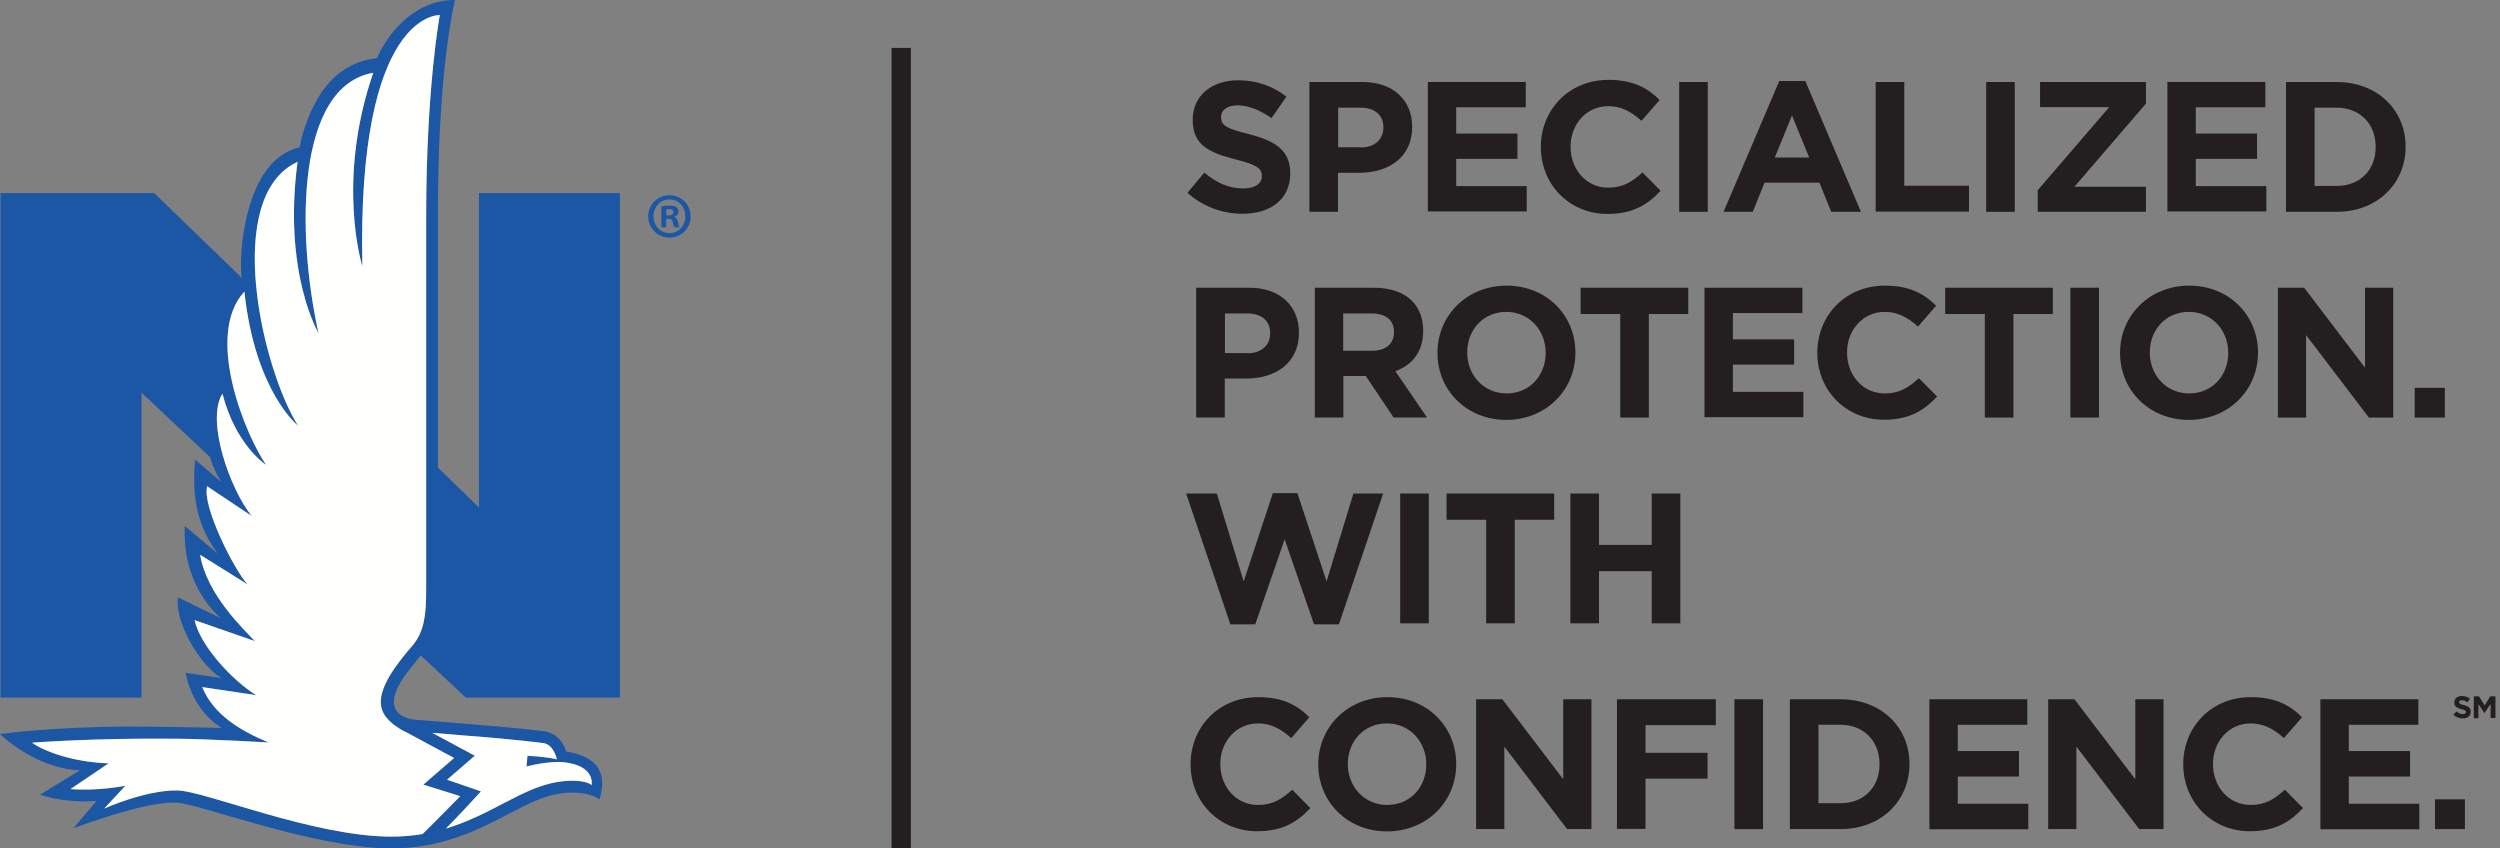 <svg fill="none" height="75" name="Agents-Logo-Mobile" viewBox="0 0 221 75" xmlns="http://www.w3.org/2000/svg" xmlns:xlink="http://www.w3.org/1999/xlink"><rect x="0" y="0" width="221" height="75" fill="#808080" stroke="none"/><clipPath id="a"><path d="m0 0h221v75h-221z"/></clipPath><clipPath id="b"><path d="m0 0h220.597v75h-220.597z"/></clipPath><g clip-path="url(#a)"><g clip-path="url(#b)"><g clip-rule="evenodd" fill-rule="evenodd"><path d="m41.182 61.67h13.618v-44.602h-12.462v27.789l-3.618-3.514v-22.154c-.064-13.018 1.501-19.19 1.501-19.19-4.219 0-6.407 3.966-6.896 5.138-2.368.26-4.311 1.614-5.61 4.246-.736 1.49-1.103 2.934-1.234 3.639-4.992 1.143-5.425 9.966-5.097 11.55l-7.754-7.506h-13.583v44.602h12.463v-26.956l6.025 5.664c.548 1.625 1.08 2.276 1.08 2.276l-2.366-2.013c-.427 4.376.813 6.62 1.965 8.278l-2.877-2.42c-.223 4.345 1.891 7.01 3.186 8.156l-3.803-1.851c-.261 2.6 2.368 6.409 3.894 7.143l-3.208-.474c.698 3.585 3.208 4.874 3.208 4.874s-5.479-.114-8-.114c-7.013 0-11.617.659-11.617.659s3.103 3.062 7.069 3.204l-3.532 2.16c2.564.831 5.002.542 5.002.542l-2.04 2.421s6.421-2.449 9.13-2.263c2.158.147 12.228 4.044 18.989 4.044 4.537 0 7.823-1.722 10.465-3.107 1.611-.844 3.001-1.528 4.371-1.736 2.45-.373 3.554.512 3.554.512.25-1.023 1.008-3.606-2.966-4.238-.157-.703-.845-1.62-1.873-1.775-2.135-.321-11.12-1.008-11.383-1.024-.771-.046-3.363-.542-.979-3.93.18-.256 1.385-1.762 1.385-1.762zm-.319 3.333c2.949.225 5.045.421 7.149.683.796.1 1.112 1.012 1.217 1.44-1.007-.248-2.601-.314-2.601-.314l-.087.948s1.363-.387 2.854-.404c0 0 3.061-.014 2.915 2.037-.835-.573-2.544-.345-3.027-.266-1.536.251-2.999.957-4.691 1.844-1.548.812-3.219 1.685-5.181 2.276.859-.829 3.105-3.288 3.105-3.288l-2.993-1.034 2.451-2.121-3.765-2.022c.94.079 1.829.159 2.655.221zm-4.353-7.988c-1.387 1.595-3.187 3.865-2.797 5.52l.001.002c.289 1.371 2.238 2.215 2.238 2.215l4.191 2.254-2.72 2.355 3.264 1.021s-2.992 3.043-3.335 3.348c-.854.143-1.76.228-2.733.228-6.924 0-16.552-4.055-18.934-4.084-2.872-.035-6.48 1.608-6.48 1.608l1.884-2.023s-2.465.496-4.856.294l3.37-2.272c-2.96-.096-5.553-.97-6.775-1.827 0 0 5.451-.428 12.841-.351 2.991.032 8.061.33 8.061.33-2.506-1.057-4.849-2.449-5.855-4.895l4.779.715c-2.006-1.219-4.919-4.271-5.456-6.634l5.329 1.854c-.946-1.018-4.242-4.08-4.835-7.629l4.218 2.633c-1.106-1.105-4.101-6.971-3.591-8.686l3.931 2.623c-1.882-2.309-4.084-8.427-2.585-10.811 1.195 4.611 3.856 6.29 3.856 6.29-1.746-2.51-5.514-11.405-1.916-15.32.945 8.869 4.745 11.864 4.745 11.864-3.146-4.974-6.729-20.243-.045-23.33-1.309 9.809 1.85 15.142 1.85 15.142-1.994-9.038-1.929-21.843 4.84-23.014-3.324 9.655-.963 17.1-.963 17.1-.485-22.583 6.848-22.202 6.848-22.202s-1.206 6.412-1.206 17.841v33.004c0 2.279-.197 3.638-1.164 4.838z" fill="#1c57a5"/><path d="m40.863 65.003c2.949.225 5.045.421 7.149.683.796.1 1.112 1.012 1.217 1.44-1.007-.248-2.601-.314-2.601-.314l-.087.948s1.363-.387 2.854-.404c0 0 3.061-.014 2.915 2.037-.835-.573-2.544-.345-3.027-.266-1.536.251-2.999.957-4.691 1.844-1.548.812-3.219 1.685-5.181 2.276.859-.829 3.105-3.288 3.105-3.288l-2.993-1.034 2.451-2.121-3.765-2.022c.94.079 1.829.159 2.655.221zm-4.353-7.988c-1.387 1.595-3.187 3.865-2.797 5.52l.001.002c.289 1.371 2.238 2.215 2.238 2.215l4.191 2.254-2.72 2.355 3.264 1.021s-2.992 3.043-3.335 3.348c-.854.143-1.76.228-2.733.228-6.924 0-16.552-4.055-18.934-4.084-2.872-.035-6.48 1.608-6.48 1.608l1.884-2.023s-2.465.496-4.856.294l3.37-2.272c-2.96-.096-5.553-.97-6.775-1.827 0 0 5.451-.428 12.841-.351 2.991.032 8.061.33 8.061.33-2.506-1.057-4.849-2.449-5.855-4.895l4.779.715c-2.006-1.219-4.919-4.271-5.456-6.634l5.329 1.854c-.946-1.018-4.242-4.08-4.835-7.629l4.218 2.633c-1.106-1.105-4.101-6.971-3.591-8.686l3.931 2.623c-1.882-2.309-4.084-8.427-2.585-10.811 1.195 4.611 3.856 6.29 3.856 6.29-1.746-2.51-5.514-11.405-1.916-15.32.945 8.869 4.745 11.864 4.745 11.864-3.146-4.974-6.729-20.243-.045-23.33-1.309 9.809 1.85 15.142 1.85 15.142-1.994-9.038-1.929-21.843 4.84-23.014-3.324 9.655-.963 17.1-.963 17.1-.485-22.583 6.848-22.202 6.848-22.202s-1.206 6.412-1.206 17.841v33.004c0 2.279-.197 3.638-1.164 4.838z" fill="#fffffe"/><path d="m58.904 19.041h.201c.234 0 .423-.08.423-.273 0-.17-.122-.284-.389-.284-.112 0-.19.011-.234.023zm-.011 1.057h-.424v-1.865c.167-.034.401-.057.702-.057.345 0 .5.057.634.137.1.08.178.227.178.409 0 .205-.156.364-.378.432v.023c.178.068.278.205.333.455.056.284.088.398.134.466h-.457c-.056-.068-.089-.239-.145-.455-.033-.205-.144-.296-.378-.296h-.2zm-1.125-.977c0 .83.602 1.489 1.425 1.489.802 0 1.391-.66 1.391-1.478 0-.83-.589-1.501-1.402-1.501-.812 0-1.414.671-1.414 1.49zm3.284 0c0 1.057-.812 1.887-1.87 1.887-1.046 0-1.881-.83-1.881-1.887 0-1.035.835-1.865 1.881-1.865 1.058 0 1.87.83 1.87 1.865z" fill="#1c57a5"/></g><path d="m79.667 4.236v70.764" stroke="#231f20" stroke-miterlimit="10" stroke-width="1.708"/><g fill="#231f20"><path d="m104.972 17.051 1.486-1.793c1.025.854 2.118 1.401 3.433 1.401 1.025 0 1.657-.41 1.657-1.076v-.034c0-.632-.393-.974-2.306-1.452-2.306-.598-3.808-1.23-3.808-3.501v-.034c0-2.084 1.673-3.467 4.013-3.467 1.674 0 3.091.529 4.27 1.452l-1.315 1.896c-1.008-.7-2.016-1.127-2.989-1.127-.974 0-1.469.444-1.469 1.008v.034c0 .751.495 1.008 2.477 1.503 2.322.598 3.637 1.435 3.637 3.45v.034c0 2.272-1.742 3.552-4.218 3.552-1.742 0-3.484-.615-4.868-1.845z"/><path d="m115.767 7.247h4.679c2.733 0 4.389 1.623 4.389 3.962v.034c0 2.647-2.066 4.031-4.645 4.031h-1.913v3.45h-2.527v-11.477zm4.525 5.79c1.264 0 1.999-.751 1.999-1.742v-.034c0-1.127-.786-1.742-2.05-1.742h-1.947v3.501h1.998z"/><path d="m126.219 7.247h8.658v2.237h-6.148v2.323h5.414v2.237h-5.414v2.408h6.234v2.237h-8.744v-11.477z"/><path d="m136.21 13.02v-.034c0-3.262 2.459-5.926 5.978-5.926 2.169 0 3.467.717 4.525 1.776l-1.605 1.845c-.888-.803-1.793-1.298-2.938-1.298-1.929 0-3.33 1.605-3.33 3.569v.034c0 1.964 1.366 3.604 3.33 3.604 1.316 0 2.118-.529 3.023-1.349l1.606 1.623c-1.179 1.264-2.494 2.049-4.697 2.049-3.381 0-5.892-2.613-5.892-5.909z"/><path d="m148.439 7.248h2.527v11.477h-2.527z"/><path d="m157.268 7.162h2.323l4.918 11.562h-2.63l-1.042-2.579h-4.85l-1.042 2.579h-2.579l4.919-11.562zm2.664 6.763-1.52-3.723-1.52 3.723h3.057z"/><path d="m165.809 7.247h2.527v9.171h5.722v2.288h-8.249v-11.477z"/><path d="m175.577 7.248h2.527v11.477h-2.527z"/><path d="m180.137 16.812 6.319-7.344h-6.114v-2.22h9.359v1.913l-6.319 7.344h6.319v2.22h-9.564z"/><path d="m191.598 7.247h8.659v2.237h-6.148v2.323h5.414v2.237h-5.414v2.408h6.234v2.237h-8.745v-11.477z"/><path d="m202.083 7.248h4.475c3.604 0 6.097 2.476 6.097 5.704v.034c0 3.228-2.493 5.739-6.097 5.739h-4.475zm2.528 2.271v6.917h1.947c2.067 0 3.45-1.401 3.45-3.433v-.034c0-2.032-1.4-3.45-3.45-3.45z"/><path d="m105.758 25.436h4.68c2.732 0 4.389 1.623 4.389 3.962v.034c0 2.647-2.067 4.031-4.646 4.031h-1.912v3.45h-2.528v-11.477zm4.526 5.79c1.264 0 1.998-.751 1.998-1.742v-.034c0-1.127-.785-1.742-2.049-1.742h-1.947v3.501h1.998z"/><path d="m116.229 25.436h5.243c1.451 0 2.596.41 3.347 1.161.632.632.991 1.537.991 2.63v.034c0 1.845-.991 3.023-2.46 3.552l2.801 4.099h-2.954l-2.46-3.672h-1.981v3.672h-2.527zm5.072 5.568c1.23 0 1.93-.649 1.93-1.623v-.034c0-1.076-.752-1.64-1.981-1.64h-2.511v3.296z"/><path d="m127.073 31.209v-.034c0-3.262 2.579-5.926 6.114-5.926 3.536 0 6.08 2.63 6.08 5.909v.034c0 3.262-2.579 5.926-6.114 5.926s-6.08-2.647-6.08-5.909zm9.564 0v-.034c0-1.964-1.434-3.604-3.484-3.604-2.049 0-3.45 1.605-3.45 3.57v.034c0 1.964 1.435 3.604 3.484 3.604 2.05 0 3.45-1.605 3.45-3.57z"/><path d="m143.212 27.759h-3.484v-2.323h9.513v2.323h-3.484v9.154h-2.528v-9.154z"/><path d="m150.676 25.436h8.659v2.237h-6.148v2.323h5.414v2.237h-5.414v2.408h6.233v2.237h-8.744v-11.477z"/><path d="m160.65 31.209v-.034c0-3.262 2.459-5.926 5.977-5.926 2.169 0 3.467.717 4.526 1.776l-1.605 1.845c-.888-.803-1.794-1.298-2.938-1.298-1.93 0-3.33 1.605-3.33 3.57v.034c0 1.964 1.366 3.604 3.33 3.604 1.315 0 2.118-.529 3.023-1.349l1.606 1.623c-1.179 1.264-2.494 2.05-4.697 2.05-3.382 0-5.892-2.613-5.892-5.909z"/><path d="m175.441 27.759h-3.484v-2.323h9.513v2.323h-3.484v9.154h-2.528v-9.154z"/><path d="m183.024 25.436h2.528v11.477h-2.528z"/><path d="m187.413 31.209v-.034c0-3.262 2.579-5.926 6.114-5.926s6.08 2.63 6.08 5.909v.034c0 3.262-2.579 5.926-6.114 5.926-3.536 0-6.08-2.647-6.08-5.909zm9.564 0v-.034c0-1.964-1.435-3.604-3.484-3.604-2.05 0-3.45 1.605-3.45 3.57v.034c0 1.964 1.434 3.604 3.484 3.604 2.049 0 3.45-1.605 3.45-3.57z"/><path d="m201.366 25.436h2.322l5.38 7.071v-7.071h2.494v11.477h-2.152l-5.551-7.293v7.293h-2.493z"/><path d="m213.459 34.283h2.664v2.63h-2.664z"/><path d="m104.87 43.626h2.699l2.374 7.771 2.578-7.805h2.169l2.579 7.805 2.374-7.771h2.63l-3.911 11.562h-2.203l-2.596-7.515-2.596 7.515h-2.203l-3.911-11.562z"/><path d="m123.777 43.626h2.528v11.477h-2.528z"/><path d="m131.36 45.948h-3.484v-2.323h9.513v2.323h-3.484v9.154h-2.528v-9.154z"/><path d="m138.823 43.626h2.528v4.543h4.662v-4.543h2.528v11.477h-2.528v-4.611h-4.662v4.611h-2.528z"/><path d="m105.247 67.587v-.034c0-3.262 2.459-5.926 5.977-5.926 2.169 0 3.467.717 4.526 1.776l-1.605 1.845c-.888-.803-1.794-1.298-2.938-1.298-1.93 0-3.33 1.605-3.33 3.57v.034c0 1.964 1.366 3.604 3.33 3.604 1.315 0 2.118-.529 3.023-1.349l1.605 1.623c-1.178 1.264-2.493 2.05-4.696 2.05-3.382 0-5.892-2.613-5.892-5.909z"/><path d="m116.535 67.587v-.034c0-3.262 2.579-5.926 6.114-5.926s6.08 2.63 6.08 5.909v.034c0 3.262-2.579 5.926-6.114 5.926-3.536 0-6.08-2.647-6.08-5.909zm9.547 0v-.034c0-1.964-1.435-3.604-3.484-3.604-2.05 0-3.45 1.605-3.45 3.57v.034c0 1.964 1.434 3.604 3.484 3.604 2.049 0 3.45-1.605 3.45-3.57z"/><path d="m130.488 61.815h2.322l5.38 7.071v-7.071h2.494v11.477h-2.152l-5.551-7.293v7.293h-2.493z"/><path d="m142.938 61.814h8.744v2.289h-6.216v2.442h5.482v2.288h-5.482v4.441h-2.528v-11.477z"/><path d="m153.324 61.815h2.528v11.477h-2.528z"/><path d="m158.225 61.815h4.475c3.604 0 6.097 2.476 6.097 5.704v.034c0 3.228-2.493 5.739-6.097 5.739h-4.475zm2.528 2.271v6.917h1.947c2.067 0 3.45-1.401 3.45-3.433v-.034c0-2.032-1.401-3.467-3.45-3.467h-1.947z"/><path d="m170.556 61.815h8.659v2.254h-6.148v2.323h5.414v2.254h-5.414v2.408h6.234v2.254h-8.745v-11.477z"/><path d="m181.06 61.815h2.323l5.379 7.071v-7.071h2.494v11.477h-2.152l-5.551-7.293v7.293h-2.493z"/><path d="m192.998 67.587v-.034c0-3.262 2.459-5.926 5.977-5.926 2.169 0 3.467.717 4.526 1.776l-1.605 1.845c-.888-.803-1.794-1.298-2.938-1.298-1.93 0-3.33 1.605-3.33 3.57v.034c0 1.964 1.366 3.604 3.33 3.604 1.315 0 2.118-.529 3.023-1.349l1.605 1.623c-1.178 1.264-2.493 2.05-4.696 2.05-3.382 0-5.892-2.613-5.892-5.909z"/><path d="m205.123 61.815h8.659v2.254h-6.148v2.323h5.414v2.254h-5.414v2.408h6.233v2.254h-8.744v-11.477z"/><path d="m215.252 70.661h2.647v2.63h-2.647z"/><path d="m216.892 63.181.256-.29c.171.137.359.239.564.239.17 0 .273-.068.273-.188s-.068-.171-.393-.256c-.393-.102-.632-.205-.632-.581 0-.359.273-.581.666-.581.273 0 .513.085.718.239l-.222.325c-.171-.12-.342-.188-.496-.188-.153 0-.239.068-.239.171 0 .137.086.171.41.256.393.102.615.239.615.581 0 .393-.29.598-.7.598-.291 0-.581-.102-.82-.307z"/><path d="m218.685 61.558h.461l.495.803.496-.803h.461v1.913h-.427v-1.247l-.547.82-.529-.803v1.247h-.41v-1.913z"/></g></g></g></svg>
